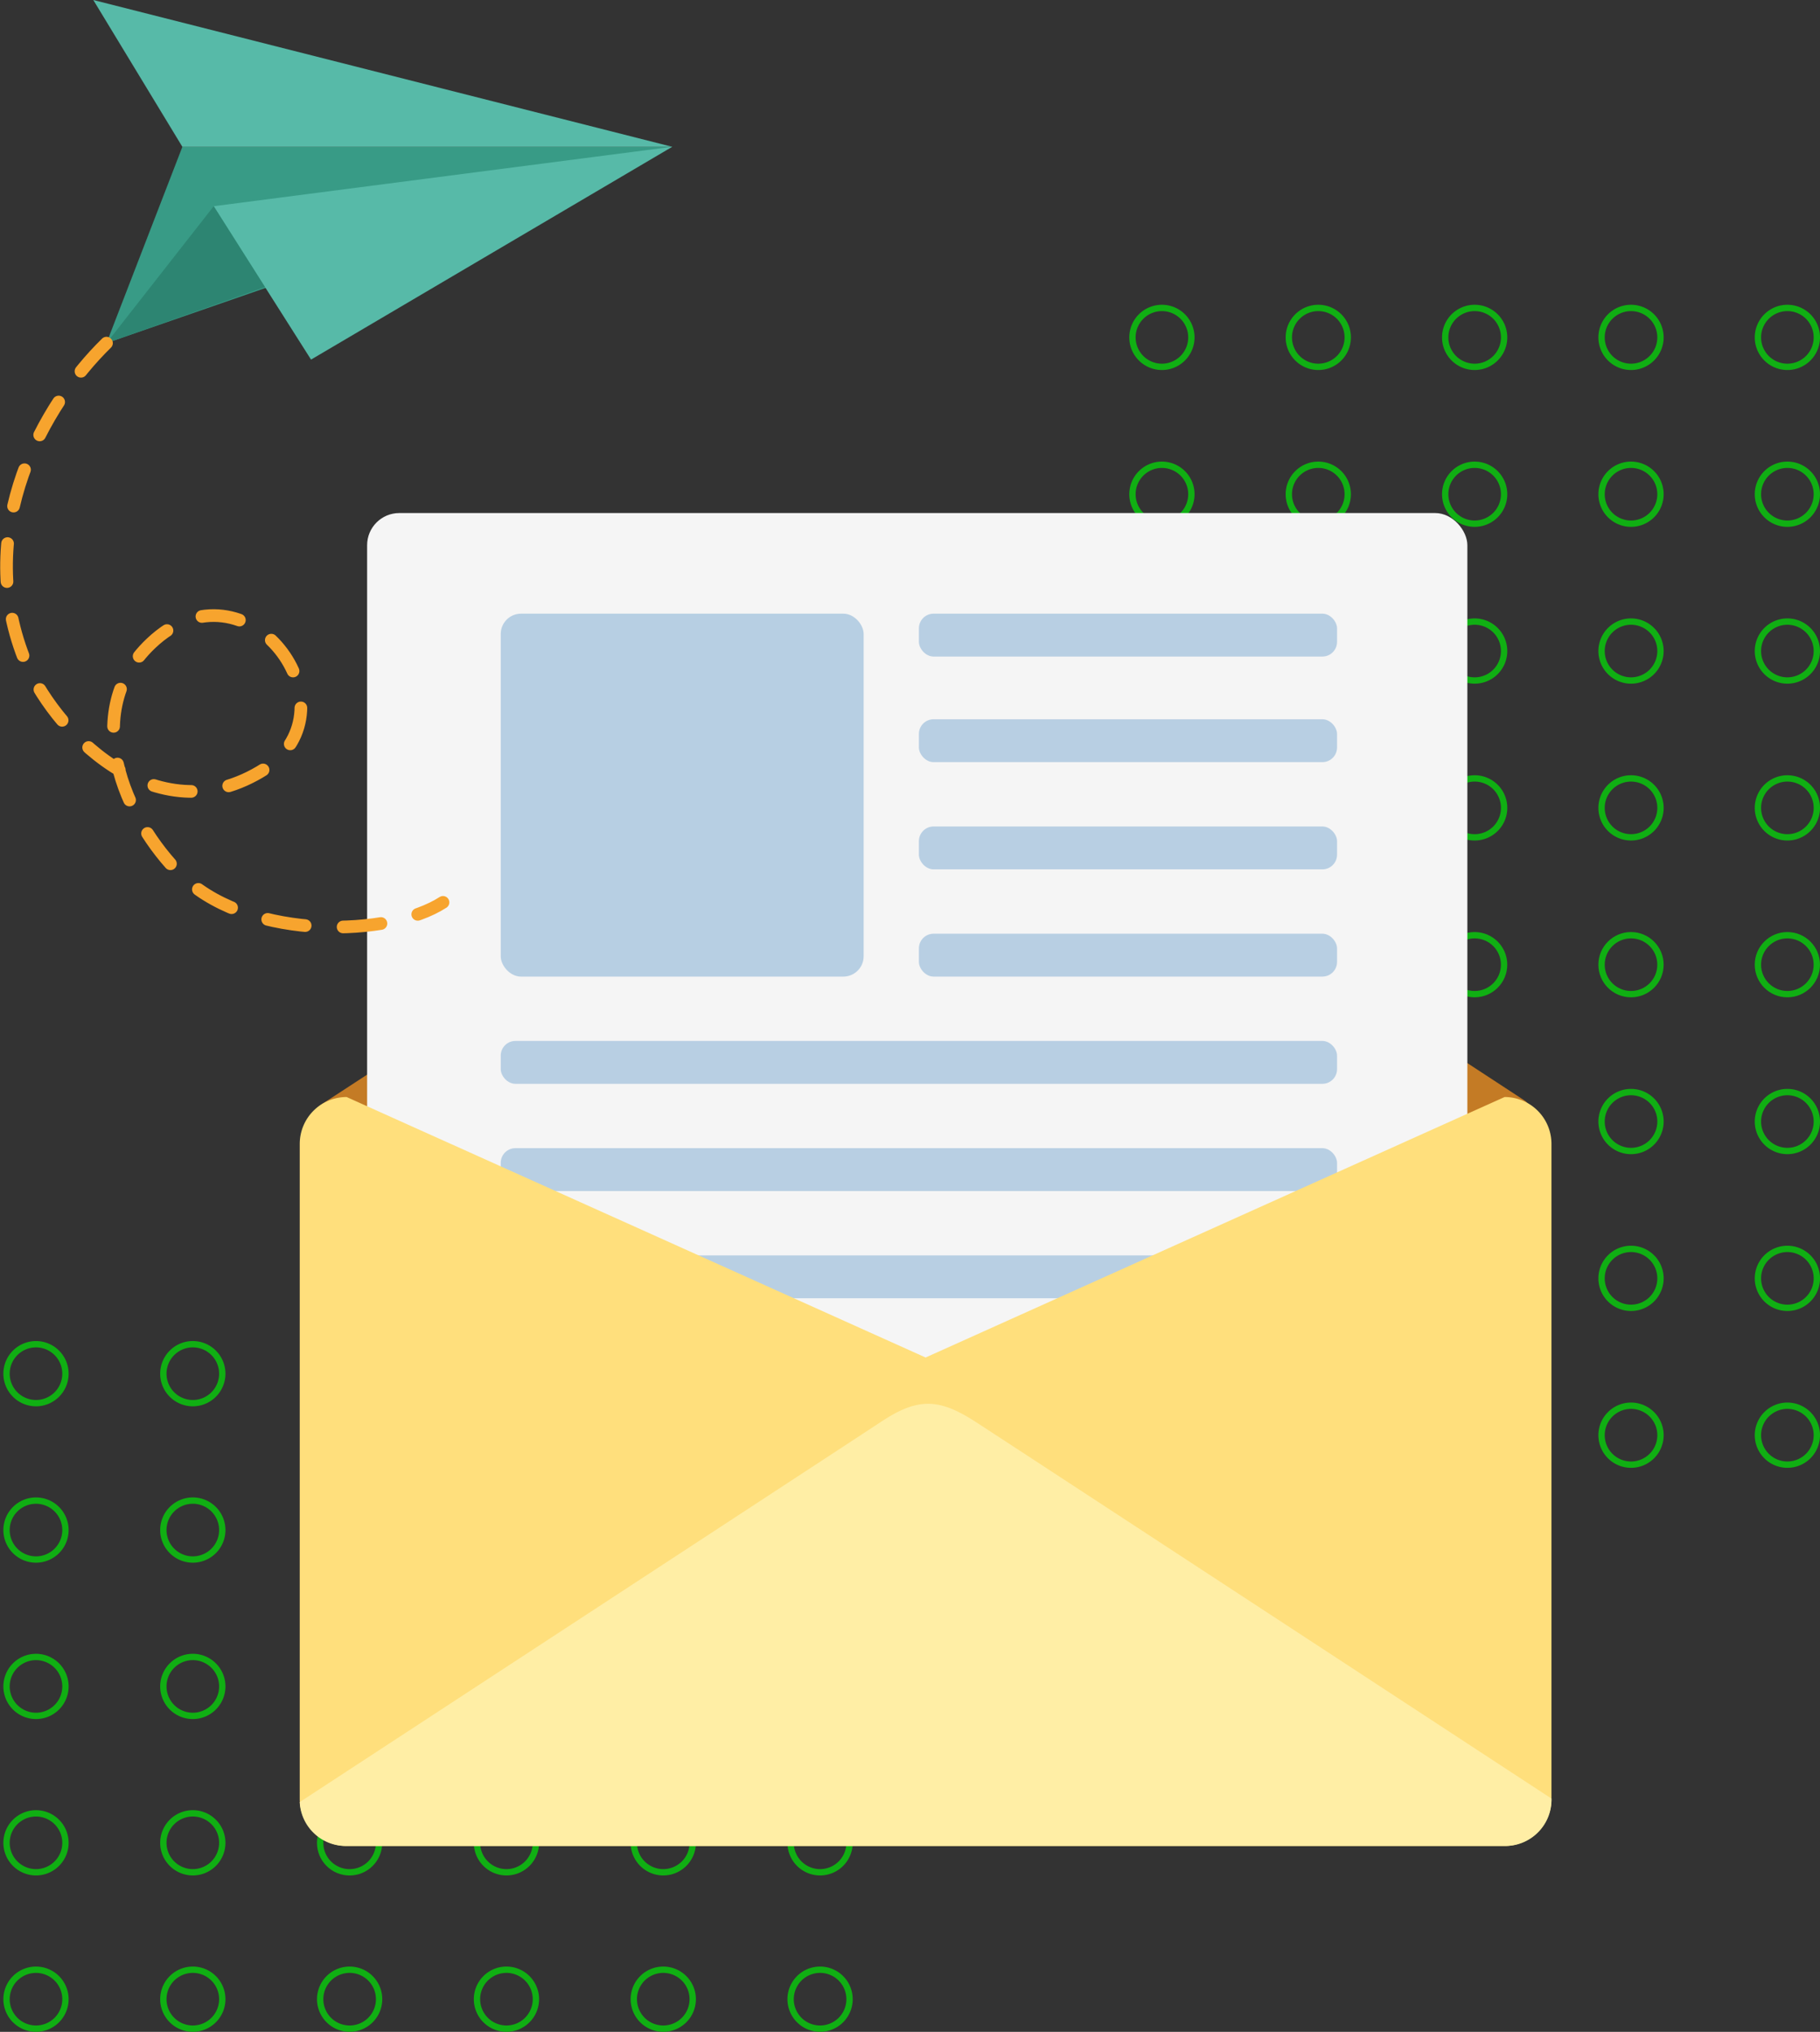 <svg xmlns="http://www.w3.org/2000/svg" width="287.353" height="320.777" viewBox="0 0 287.353 320.777">
  <rect x="0" y="0" width="287.353" height="320.777" fill="#333333" stroke="none"/>
  <g id="Group_1863" data-name="Group 1863" transform="translate(-516.913 -133.544)">
    <g id="Group_1297" data-name="Group 1297" transform="translate(803.766 364.772) rotate(-180)">
      <g id="Group_505" data-name="Group 505" transform="translate(98.753)">
        <path id="Path_933" data-name="Path 933" d="M4.653,9.3A4.652,4.652,0,1,1,9.3,4.653,4.653,4.653,0,0,1,4.653,9.3Z" fill="none" stroke="#10AF13" stroke-miterlimit="10" stroke-width="1"/>
        <path id="Path_934" data-name="Path 934" d="M4.653,9.3A4.652,4.652,0,1,1,9.3,4.653,4.653,4.653,0,0,1,4.653,9.3Z" transform="translate(0 24.759)" fill="none" stroke="#10AF13" stroke-miterlimit="10" stroke-width="1"/>
        <path id="Path_935" data-name="Path 935" d="M4.653,9.3A4.652,4.652,0,1,1,9.3,4.651,4.654,4.654,0,0,1,4.653,9.3Z" transform="translate(0 49.518)" fill="none" stroke="#10AF13" stroke-miterlimit="10" stroke-width="1"/>
        <path id="Path_936" data-name="Path 936" d="M4.653,9.3A4.652,4.652,0,1,1,9.3,4.651,4.654,4.654,0,0,1,4.653,9.3Z" transform="translate(0 74.277)" fill="none" stroke="#10AF13" stroke-miterlimit="10" stroke-width="1"/>
        <path id="Path_937" data-name="Path 937" d="M4.653,9.3A4.652,4.652,0,1,1,9.3,4.651,4.654,4.654,0,0,1,4.653,9.3Z" transform="translate(0 99.036)" fill="none" stroke="#10AF13" stroke-miterlimit="10" stroke-width="1"/>
        <path id="Path_938" data-name="Path 938" d="M4.653,9.3A4.651,4.651,0,1,1,9.3,4.651,4.653,4.653,0,0,1,4.653,9.3Z" transform="translate(0 123.795)" fill="none" stroke="#10AF13" stroke-miterlimit="10" stroke-width="1"/>
        <path id="Path_939" data-name="Path 939" d="M4.653,9.3A4.651,4.651,0,1,1,9.3,4.651,4.653,4.653,0,0,1,4.653,9.3Z" transform="translate(0 148.554)" fill="none" stroke="#10AF13" stroke-miterlimit="10" stroke-width="1"/>
        <path id="Path_940" data-name="Path 940" d="M4.653,9.3A4.651,4.651,0,1,1,9.3,4.651,4.653,4.653,0,0,1,4.653,9.3Z" transform="translate(0 173.313)" fill="none" stroke="#10AF13" stroke-miterlimit="10" stroke-width="1"/>
      </g>
      <g id="Group_506" data-name="Group 506" transform="translate(74.065)">
        <path id="Path_943" data-name="Path 943" d="M4.653,9.3A4.652,4.652,0,1,1,9.3,4.653,4.653,4.653,0,0,1,4.653,9.3Z" fill="none" stroke="#10AF13" stroke-miterlimit="10" stroke-width="1"/>
        <path id="Path_944" data-name="Path 944" d="M4.653,9.3A4.652,4.652,0,1,1,9.3,4.653,4.653,4.653,0,0,1,4.653,9.3Z" transform="translate(0 24.759)" fill="none" stroke="#10AF13" stroke-miterlimit="10" stroke-width="1"/>
        <path id="Path_945" data-name="Path 945" d="M4.653,9.3A4.652,4.652,0,1,1,9.3,4.651,4.654,4.654,0,0,1,4.653,9.3Z" transform="translate(0 49.518)" fill="none" stroke="#10AF13" stroke-miterlimit="10" stroke-width="1"/>
        <circle id="Ellipse_8" data-name="Ellipse 8" cx="4.652" cy="4.652" r="4.652" transform="translate(0.001 74.277)" fill="none" stroke="#10AF13" stroke-miterlimit="10" stroke-width="1"/>
        <path id="Path_946" data-name="Path 946" d="M4.653,9.3A4.652,4.652,0,1,1,9.3,4.651,4.654,4.654,0,0,1,4.653,9.3Z" transform="translate(0 99.036)" fill="none" stroke="#10AF13" stroke-miterlimit="10" stroke-width="1"/>
        <path id="Path_947" data-name="Path 947" d="M4.653,9.3A4.651,4.651,0,1,1,9.3,4.651,4.653,4.653,0,0,1,4.653,9.3Z" transform="translate(0 123.795)" fill="none" stroke="#10AF13" stroke-miterlimit="10" stroke-width="1"/>
        <path id="Path_948" data-name="Path 948" d="M4.653,9.3A4.651,4.651,0,1,1,9.3,4.651,4.653,4.653,0,0,1,4.653,9.3Z" transform="translate(0 148.554)" fill="none" stroke="#10AF13" stroke-miterlimit="10" stroke-width="1"/>
        <path id="Path_949" data-name="Path 949" d="M4.653,9.3A4.651,4.651,0,1,1,9.3,4.651,4.653,4.653,0,0,1,4.653,9.3Z" transform="translate(0 173.313)" fill="none" stroke="#10AF13" stroke-miterlimit="10" stroke-width="1"/>
      </g>
      <g id="Group_507" data-name="Group 507" transform="translate(49.376)">
        <path id="Path_951" data-name="Path 951" d="M4.653,9.3A4.652,4.652,0,1,1,9.3,4.653,4.653,4.653,0,0,1,4.653,9.3Z" fill="none" stroke="#10AF13" stroke-miterlimit="10" stroke-width="1"/>
        <path id="Path_952" data-name="Path 952" d="M4.653,9.3A4.652,4.652,0,1,1,9.3,4.653,4.653,4.653,0,0,1,4.653,9.3Z" transform="translate(0 24.759)" fill="none" stroke="#10AF13" stroke-miterlimit="10" stroke-width="1"/>
        <path id="Path_953" data-name="Path 953" d="M4.653,9.3A4.652,4.652,0,1,1,9.3,4.651,4.654,4.654,0,0,1,4.653,9.3Z" transform="translate(0 49.518)" fill="none" stroke="#10AF13" stroke-miterlimit="10" stroke-width="1"/>
        <circle id="Ellipse_10" data-name="Ellipse 10" cx="4.652" cy="4.652" r="4.652" transform="translate(0.001 74.277)" fill="none" stroke="#10AF13" stroke-miterlimit="10" stroke-width="1"/>
        <path id="Path_954" data-name="Path 954" d="M4.653,9.3A4.652,4.652,0,1,1,9.3,4.651,4.654,4.654,0,0,1,4.653,9.3Z" transform="translate(0 99.036)" fill="none" stroke="#10AF13" stroke-miterlimit="10" stroke-width="1"/>
        <path id="Path_955" data-name="Path 955" d="M4.653,9.3A4.651,4.651,0,1,1,9.3,4.651,4.653,4.653,0,0,1,4.653,9.3Z" transform="translate(0 123.795)" fill="none" stroke="#10AF13" stroke-miterlimit="10" stroke-width="1"/>
        <path id="Path_956" data-name="Path 956" d="M4.653,9.3A4.651,4.651,0,1,1,9.3,4.651,4.653,4.653,0,0,1,4.653,9.3Z" transform="translate(0 148.554)" fill="none" stroke="#10AF13" stroke-miterlimit="10" stroke-width="1"/>
        <path id="Path_957" data-name="Path 957" d="M4.653,9.3A4.651,4.651,0,1,1,9.3,4.651,4.653,4.653,0,0,1,4.653,9.3Z" transform="translate(0 173.313)" fill="none" stroke="#10AF13" stroke-miterlimit="10" stroke-width="1"/>
      </g>
      <g id="Group_508" data-name="Group 508" transform="translate(24.688)">
        <path id="Path_959" data-name="Path 959" d="M4.651,9.3A4.652,4.652,0,1,1,9.3,4.653,4.651,4.651,0,0,1,4.651,9.3Z" transform="translate(0.001)" fill="none" stroke="#10AF13" stroke-miterlimit="10" stroke-width="1"/>
        <path id="Path_960" data-name="Path 960" d="M4.651,9.3A4.652,4.652,0,1,1,9.3,4.653,4.651,4.651,0,0,1,4.651,9.3Z" transform="translate(0.001 24.759)" fill="none" stroke="#10AF13" stroke-miterlimit="10" stroke-width="1"/>
        <path id="Path_961" data-name="Path 961" d="M4.651,9.3A4.652,4.652,0,1,1,9.3,4.651,4.653,4.653,0,0,1,4.651,9.3Z" transform="translate(0.001 49.518)" fill="none" stroke="#10AF13" stroke-miterlimit="10" stroke-width="1"/>
        <circle id="Ellipse_12" data-name="Ellipse 12" cx="4.652" cy="4.652" r="4.652" transform="translate(0 74.277)" fill="none" stroke="#10AF13" stroke-miterlimit="10" stroke-width="1"/>
        <path id="Path_962" data-name="Path 962" d="M4.651,9.3A4.652,4.652,0,1,1,9.3,4.651,4.653,4.653,0,0,1,4.651,9.3Z" transform="translate(0.001 99.036)" fill="none" stroke="#10AF13" stroke-miterlimit="10" stroke-width="1"/>
        <path id="Path_963" data-name="Path 963" d="M4.651,9.3A4.651,4.651,0,1,1,9.3,4.651,4.651,4.651,0,0,1,4.651,9.3Z" transform="translate(0.001 123.795)" fill="none" stroke="#10AF13" stroke-miterlimit="10" stroke-width="1"/>
        <path id="Path_964" data-name="Path 964" d="M4.651,9.3A4.651,4.651,0,1,1,9.3,4.651,4.651,4.651,0,0,1,4.651,9.3Z" transform="translate(0.001 148.554)" fill="none" stroke="#10AF13" stroke-miterlimit="10" stroke-width="1"/>
        <path id="Path_965" data-name="Path 965" d="M4.651,9.3A4.651,4.651,0,1,1,9.3,4.651,4.651,4.651,0,0,1,4.651,9.3Z" transform="translate(0.001 173.313)" fill="none" stroke="#10AF13" stroke-miterlimit="10" stroke-width="1"/>
      </g>
      <g id="Group_509" data-name="Group 509" transform="translate(0)">
        <path id="Path_967" data-name="Path 967" d="M4.651,9.3A4.652,4.652,0,1,1,9.3,4.653,4.651,4.651,0,0,1,4.651,9.3Z" transform="translate(0.001)" fill="none" stroke="#10AF13" stroke-miterlimit="10" stroke-width="1"/>
        <path id="Path_968" data-name="Path 968" d="M4.651,9.3A4.652,4.652,0,1,1,9.3,4.653,4.651,4.651,0,0,1,4.651,9.3Z" transform="translate(0.001 24.759)" fill="none" stroke="#10AF13" stroke-miterlimit="10" stroke-width="1"/>
        <path id="Path_969" data-name="Path 969" d="M4.651,9.3A4.652,4.652,0,1,1,9.3,4.651,4.653,4.653,0,0,1,4.651,9.3Z" transform="translate(0.001 49.518)" fill="none" stroke="#10AF13" stroke-miterlimit="10" stroke-width="1"/>
        <circle id="Ellipse_14" data-name="Ellipse 14" cx="4.652" cy="4.652" r="4.652" transform="translate(0 74.277)" fill="none" stroke="#10AF13" stroke-miterlimit="10" stroke-width="1"/>
        <path id="Path_970" data-name="Path 970" d="M4.651,9.3A4.652,4.652,0,1,1,9.3,4.651,4.653,4.653,0,0,1,4.651,9.3Z" transform="translate(0.001 99.036)" fill="none" stroke="#10AF13" stroke-miterlimit="10" stroke-width="1"/>
        <path id="Path_971" data-name="Path 971" d="M4.651,9.3A4.651,4.651,0,1,1,9.3,4.651,4.651,4.651,0,0,1,4.651,9.3Z" transform="translate(0.001 123.795)" fill="none" stroke="#10AF13" stroke-miterlimit="10" stroke-width="1"/>
        <path id="Path_972" data-name="Path 972" d="M4.651,9.3A4.651,4.651,0,1,1,9.3,4.651,4.651,4.651,0,0,1,4.651,9.3Z" transform="translate(0.001 148.554)" fill="none" stroke="#10AF13" stroke-miterlimit="10" stroke-width="1"/>
        <path id="Path_973" data-name="Path 973" d="M4.651,9.3A4.651,4.651,0,1,1,9.3,4.651,4.651,4.651,0,0,1,4.651,9.3Z" transform="translate(0.001 173.313)" fill="none" stroke="#10AF13" stroke-miterlimit="10" stroke-width="1"/>
      </g>
    </g>
    <g id="Group_1862" data-name="Group 1862" transform="translate(651.04 345.764) rotate(90)">
      <g id="Group_505-2" data-name="Group 505" transform="translate(98.753 0)">
        <path id="Path_933-2" data-name="Path 933" d="M4.653,9.3A4.652,4.652,0,1,1,9.3,4.653,4.653,4.653,0,0,1,4.653,9.3Z" fill="none" stroke="#10AF13" stroke-miterlimit="10" stroke-width="1"/>
        <path id="Path_934-2" data-name="Path 934" d="M4.653,9.3A4.652,4.652,0,1,1,9.3,4.653,4.653,4.653,0,0,1,4.653,9.3Z" transform="translate(0 24.759)" fill="none" stroke="#10AF13" stroke-miterlimit="10" stroke-width="1"/>
        <path id="Path_935-2" data-name="Path 935" d="M4.653,9.3A4.652,4.652,0,1,1,9.3,4.651,4.654,4.654,0,0,1,4.653,9.3Z" transform="translate(0 49.518)" fill="none" stroke="#10AF13" stroke-miterlimit="10" stroke-width="1"/>
        <path id="Path_936-2" data-name="Path 936" d="M4.653,9.3A4.652,4.652,0,1,1,9.3,4.651,4.654,4.654,0,0,1,4.653,9.3Z" transform="translate(0 74.277)" fill="none" stroke="#10AF13" stroke-miterlimit="10" stroke-width="1"/>
        <path id="Path_937-2" data-name="Path 937" d="M4.653,9.3A4.652,4.652,0,1,1,9.3,4.651,4.654,4.654,0,0,1,4.653,9.3Z" transform="translate(0 99.036)" fill="none" stroke="#10AF13" stroke-miterlimit="10" stroke-width="1"/>
        <path id="Path_938-2" data-name="Path 938" d="M4.653,9.3A4.651,4.651,0,1,1,9.3,4.651,4.653,4.653,0,0,1,4.653,9.3Z" transform="translate(0 123.795)" fill="none" stroke="#10AF13" stroke-miterlimit="10" stroke-width="1"/>
      </g>
      <g id="Group_506-2" data-name="Group 506" transform="translate(74.065 0)">
        <path id="Path_943-2" data-name="Path 943" d="M4.653,9.3A4.652,4.652,0,1,1,9.3,4.653,4.653,4.653,0,0,1,4.653,9.3Z" fill="none" stroke="#10AF13" stroke-miterlimit="10" stroke-width="1"/>
        <path id="Path_944-2" data-name="Path 944" d="M4.653,9.3A4.652,4.652,0,1,1,9.3,4.653,4.653,4.653,0,0,1,4.653,9.3Z" transform="translate(0 24.759)" fill="none" stroke="#10AF13" stroke-miterlimit="10" stroke-width="1"/>
        <path id="Path_945-2" data-name="Path 945" d="M4.653,9.3A4.652,4.652,0,1,1,9.3,4.651,4.654,4.654,0,0,1,4.653,9.3Z" transform="translate(0 49.518)" fill="none" stroke="#10AF13" stroke-miterlimit="10" stroke-width="1"/>
        <circle id="Ellipse_8-2" data-name="Ellipse 8" cx="4.652" cy="4.652" r="4.652" transform="translate(0.001 74.277)" fill="none" stroke="#10AF13" stroke-miterlimit="10" stroke-width="1"/>
        <path id="Path_946-2" data-name="Path 946" d="M4.653,9.3A4.652,4.652,0,1,1,9.3,4.651,4.654,4.654,0,0,1,4.653,9.3Z" transform="translate(0 99.036)" fill="none" stroke="#10AF13" stroke-miterlimit="10" stroke-width="1"/>
        <path id="Path_947-2" data-name="Path 947" d="M4.653,9.3A4.651,4.651,0,1,1,9.3,4.651,4.653,4.653,0,0,1,4.653,9.3Z" transform="translate(0 123.795)" fill="none" stroke="#10AF13" stroke-miterlimit="10" stroke-width="1"/>
      </g>
      <g id="Group_507-2" data-name="Group 507" transform="translate(49.376 0)">
        <path id="Path_951-2" data-name="Path 951" d="M4.653,9.3A4.652,4.652,0,1,1,9.3,4.653,4.653,4.653,0,0,1,4.653,9.3Z" fill="none" stroke="#10AF13" stroke-miterlimit="10" stroke-width="1"/>
        <path id="Path_952-2" data-name="Path 952" d="M4.653,9.3A4.652,4.652,0,1,1,9.3,4.653,4.653,4.653,0,0,1,4.653,9.3Z" transform="translate(0 24.759)" fill="none" stroke="#10AF13" stroke-miterlimit="10" stroke-width="1"/>
        <path id="Path_953-2" data-name="Path 953" d="M4.653,9.3A4.652,4.652,0,1,1,9.3,4.651,4.654,4.654,0,0,1,4.653,9.3Z" transform="translate(0 49.518)" fill="none" stroke="#10AF13" stroke-miterlimit="10" stroke-width="1"/>
        <circle id="Ellipse_10-2" data-name="Ellipse 10" cx="4.652" cy="4.652" r="4.652" transform="translate(0.001 74.277)" fill="none" stroke="#10AF13" stroke-miterlimit="10" stroke-width="1"/>
        <path id="Path_954-2" data-name="Path 954" d="M4.653,9.3A4.652,4.652,0,1,1,9.3,4.651,4.654,4.654,0,0,1,4.653,9.3Z" transform="translate(0 99.036)" fill="none" stroke="#10AF13" stroke-miterlimit="10" stroke-width="1"/>
        <path id="Path_955-2" data-name="Path 955" d="M4.653,9.3A4.651,4.651,0,1,1,9.3,4.651,4.653,4.653,0,0,1,4.653,9.3Z" transform="translate(0 123.795)" fill="none" stroke="#10AF13" stroke-miterlimit="10" stroke-width="1"/>
      </g>
      <g id="Group_508-2" data-name="Group 508" transform="translate(24.688 0)">
        <path id="Path_959-2" data-name="Path 959" d="M4.651,9.3A4.652,4.652,0,1,1,9.3,4.653,4.651,4.651,0,0,1,4.651,9.3Z" transform="translate(0.001)" fill="none" stroke="#10AF13" stroke-miterlimit="10" stroke-width="1"/>
        <path id="Path_960-2" data-name="Path 960" d="M4.651,9.3A4.652,4.652,0,1,1,9.3,4.653,4.651,4.651,0,0,1,4.651,9.3Z" transform="translate(0.001 24.759)" fill="none" stroke="#10AF13" stroke-miterlimit="10" stroke-width="1"/>
        <path id="Path_961-2" data-name="Path 961" d="M4.651,9.3A4.652,4.652,0,1,1,9.3,4.651,4.653,4.653,0,0,1,4.651,9.3Z" transform="translate(0.001 49.518)" fill="none" stroke="#10AF13" stroke-miterlimit="10" stroke-width="1"/>
        <circle id="Ellipse_12-2" data-name="Ellipse 12" cx="4.652" cy="4.652" r="4.652" transform="translate(0 74.277)" fill="none" stroke="#10AF13" stroke-miterlimit="10" stroke-width="1"/>
        <path id="Path_962-2" data-name="Path 962" d="M4.651,9.3A4.652,4.652,0,1,1,9.3,4.651,4.653,4.653,0,0,1,4.651,9.3Z" transform="translate(0.001 99.036)" fill="none" stroke="#10AF13" stroke-miterlimit="10" stroke-width="1"/>
        <path id="Path_963-2" data-name="Path 963" d="M4.651,9.3A4.651,4.651,0,1,1,9.3,4.651,4.651,4.651,0,0,1,4.651,9.3Z" transform="translate(0.001 123.795)" fill="none" stroke="#10AF13" stroke-miterlimit="10" stroke-width="1"/>
      </g>
      <g id="Group_509-2" data-name="Group 509" transform="translate(0 0)">
        <path id="Path_967-2" data-name="Path 967" d="M4.651,9.3A4.652,4.652,0,1,1,9.3,4.653,4.651,4.651,0,0,1,4.651,9.3Z" transform="translate(0.001)" fill="none" stroke="#10AF13" stroke-miterlimit="10" stroke-width="1"/>
        <path id="Path_968-2" data-name="Path 968" d="M4.651,9.3A4.652,4.652,0,1,1,9.3,4.653,4.651,4.651,0,0,1,4.651,9.3Z" transform="translate(0.001 24.759)" fill="none" stroke="#10AF13" stroke-miterlimit="10" stroke-width="1"/>
        <path id="Path_969-2" data-name="Path 969" d="M4.651,9.3A4.652,4.652,0,1,1,9.3,4.651,4.653,4.653,0,0,1,4.651,9.3Z" transform="translate(0.001 49.518)" fill="none" stroke="#10AF13" stroke-miterlimit="10" stroke-width="1"/>
        <circle id="Ellipse_14-2" data-name="Ellipse 14" cx="4.652" cy="4.652" r="4.652" transform="translate(0 74.277)" fill="none" stroke="#10AF13" stroke-miterlimit="10" stroke-width="1"/>
        <path id="Path_970-2" data-name="Path 970" d="M4.651,9.3A4.652,4.652,0,1,1,9.3,4.651,4.653,4.653,0,0,1,4.651,9.3Z" transform="translate(0.001 99.036)" fill="none" stroke="#10AF13" stroke-miterlimit="10" stroke-width="1"/>
        <path id="Path_971-2" data-name="Path 971" d="M4.651,9.3A4.651,4.651,0,1,1,9.3,4.651,4.651,4.651,0,0,1,4.651,9.3Z" transform="translate(0.001 123.795)" fill="none" stroke="#10AF13" stroke-miterlimit="10" stroke-width="1"/>
      </g>
    </g>
    <g id="Group_1711" data-name="Group 1711" transform="translate(517.944 133.544)">
      <path id="Path_2333" data-name="Path 2333" d="M428.549,257.387c-1.847,1.23-66.879,43.271-88.229,57.23-4.518,2.955-.13,9.687,3.773,9.687H527.182c4.028,0,5.745-8.5,3.054-10.257-17.718-11.6-85.009-55.634-86.913-56.845C437.656,253.595,434.336,253.529,428.549,257.387Z" transform="translate(-290.546 -140.292)" fill="#c47b25"/>
      <rect id="Rectangle_583" data-name="Rectangle 583" width="173.713" height="149.492" rx="5.079" transform="translate(56.932 80.997)" fill="#f5f5f5"/>
      <path id="Path_2334" data-name="Path 2334" d="M316.455,223.2l11.98-30.992h77.351Z" transform="translate(-300.672 -169.029)" fill="#389b86"/>
      <path id="Path_2335" data-name="Path 2335" d="M328.04,201.584,343.405,225.8l57.036-33.6Z" transform="translate(-295.328 -169.029)" fill="#57baa8"/>
      <path id="Path_2336" data-name="Path 2336" d="M315.03,176.347l91.414,23.179H329.093Z" transform="translate(-301.33 -176.347)" fill="#57baa8"/>
      <path id="Path_2337" data-name="Path 2337" d="M316.455,220.24l16.929-21.617,8.1,12.769Z" transform="translate(-300.672 -166.069)" fill="#2d8572"/>
      <path id="Path_2338" data-name="Path 2338" d="M321.438,213.416c-9.852,9.636-21.095,29.169-13.021,49.743,4.314,11,20.574,28.648,38.051,17.45,15.024-9.627-2.892-34.117-18-19.794-12.3,11.662-2.915,29.655,5.483,37.244,10.665,9.636,32.151,9.115,40.615,3.646" transform="translate(-305.655 -159.244)" fill="none" stroke="#f7a42e" stroke-linecap="round" stroke-linejoin="round" stroke-width="2" stroke-dasharray="6"/>
      <rect id="Rectangle_584" data-name="Rectangle 584" width="66.021" height="6.771" rx="2.317" transform="translate(144.05 130.48)" fill="#2877b8" opacity="0.3"/>
      <rect id="Rectangle_585" data-name="Rectangle 585" width="66.021" height="6.771" rx="2.317" transform="translate(144.05 113.552)" fill="#2877b8" opacity="0.3"/>
      <rect id="Rectangle_586" data-name="Rectangle 586" width="66.021" height="6.771" rx="2.317" transform="translate(144.05 96.882)" fill="#2877b8" opacity="0.3"/>
      <rect id="Rectangle_587" data-name="Rectangle 587" width="66.021" height="6.771" rx="2.317" transform="translate(144.05 147.409)" fill="#2877b8" opacity="0.3"/>
      <rect id="Rectangle_588" data-name="Rectangle 588" width="132.043" height="6.771" rx="2.317" transform="translate(78.028 164.338)" fill="#2877b8" opacity="0.3"/>
      <rect id="Rectangle_589" data-name="Rectangle 589" width="132.043" height="6.771" rx="2.317" transform="translate(78.028 181.266)" fill="#2877b8" opacity="0.3"/>
      <rect id="Rectangle_590" data-name="Rectangle 590" width="132.043" height="6.771" rx="2.317" transform="translate(78.028 198.195)" fill="#2877b8" opacity="0.3"/>
      <rect id="Rectangle_591" data-name="Rectangle 591" width="57.299" height="57.299" rx="3.209" transform="translate(78.028 96.882)" fill="#b7cfe3"/>
      <path id="Path_2339" data-name="Path 2339" d="M527.565,294.861,436.15,335.985l-91.414-41.124a7.4,7.4,0,0,0-7.4,7.4V405.7a7.4,7.4,0,0,0,7.4,7.4H527.565a7.4,7.4,0,0,0,7.4-7.4V302.266A7.4,7.4,0,0,0,527.565,294.861Z" transform="translate(-291.041 -121.669)" fill="#ffdf7c"/>
      <path id="Path_2340" data-name="Path 2340" d="M429.044,330.894c-2.239,1.492-91.712,59.987-91.712,59.987a7.275,7.275,0,0,0,7.256,6.93H527.677a7.292,7.292,0,0,0,7.292-7.292v-.19s-88.957-58.225-91.151-59.62C438.151,327.1,434.831,327.037,429.044,330.894Z" transform="translate(-291.041 -106.379)" fill="#ffeea5"/>
    </g>
  </g>
</svg>
